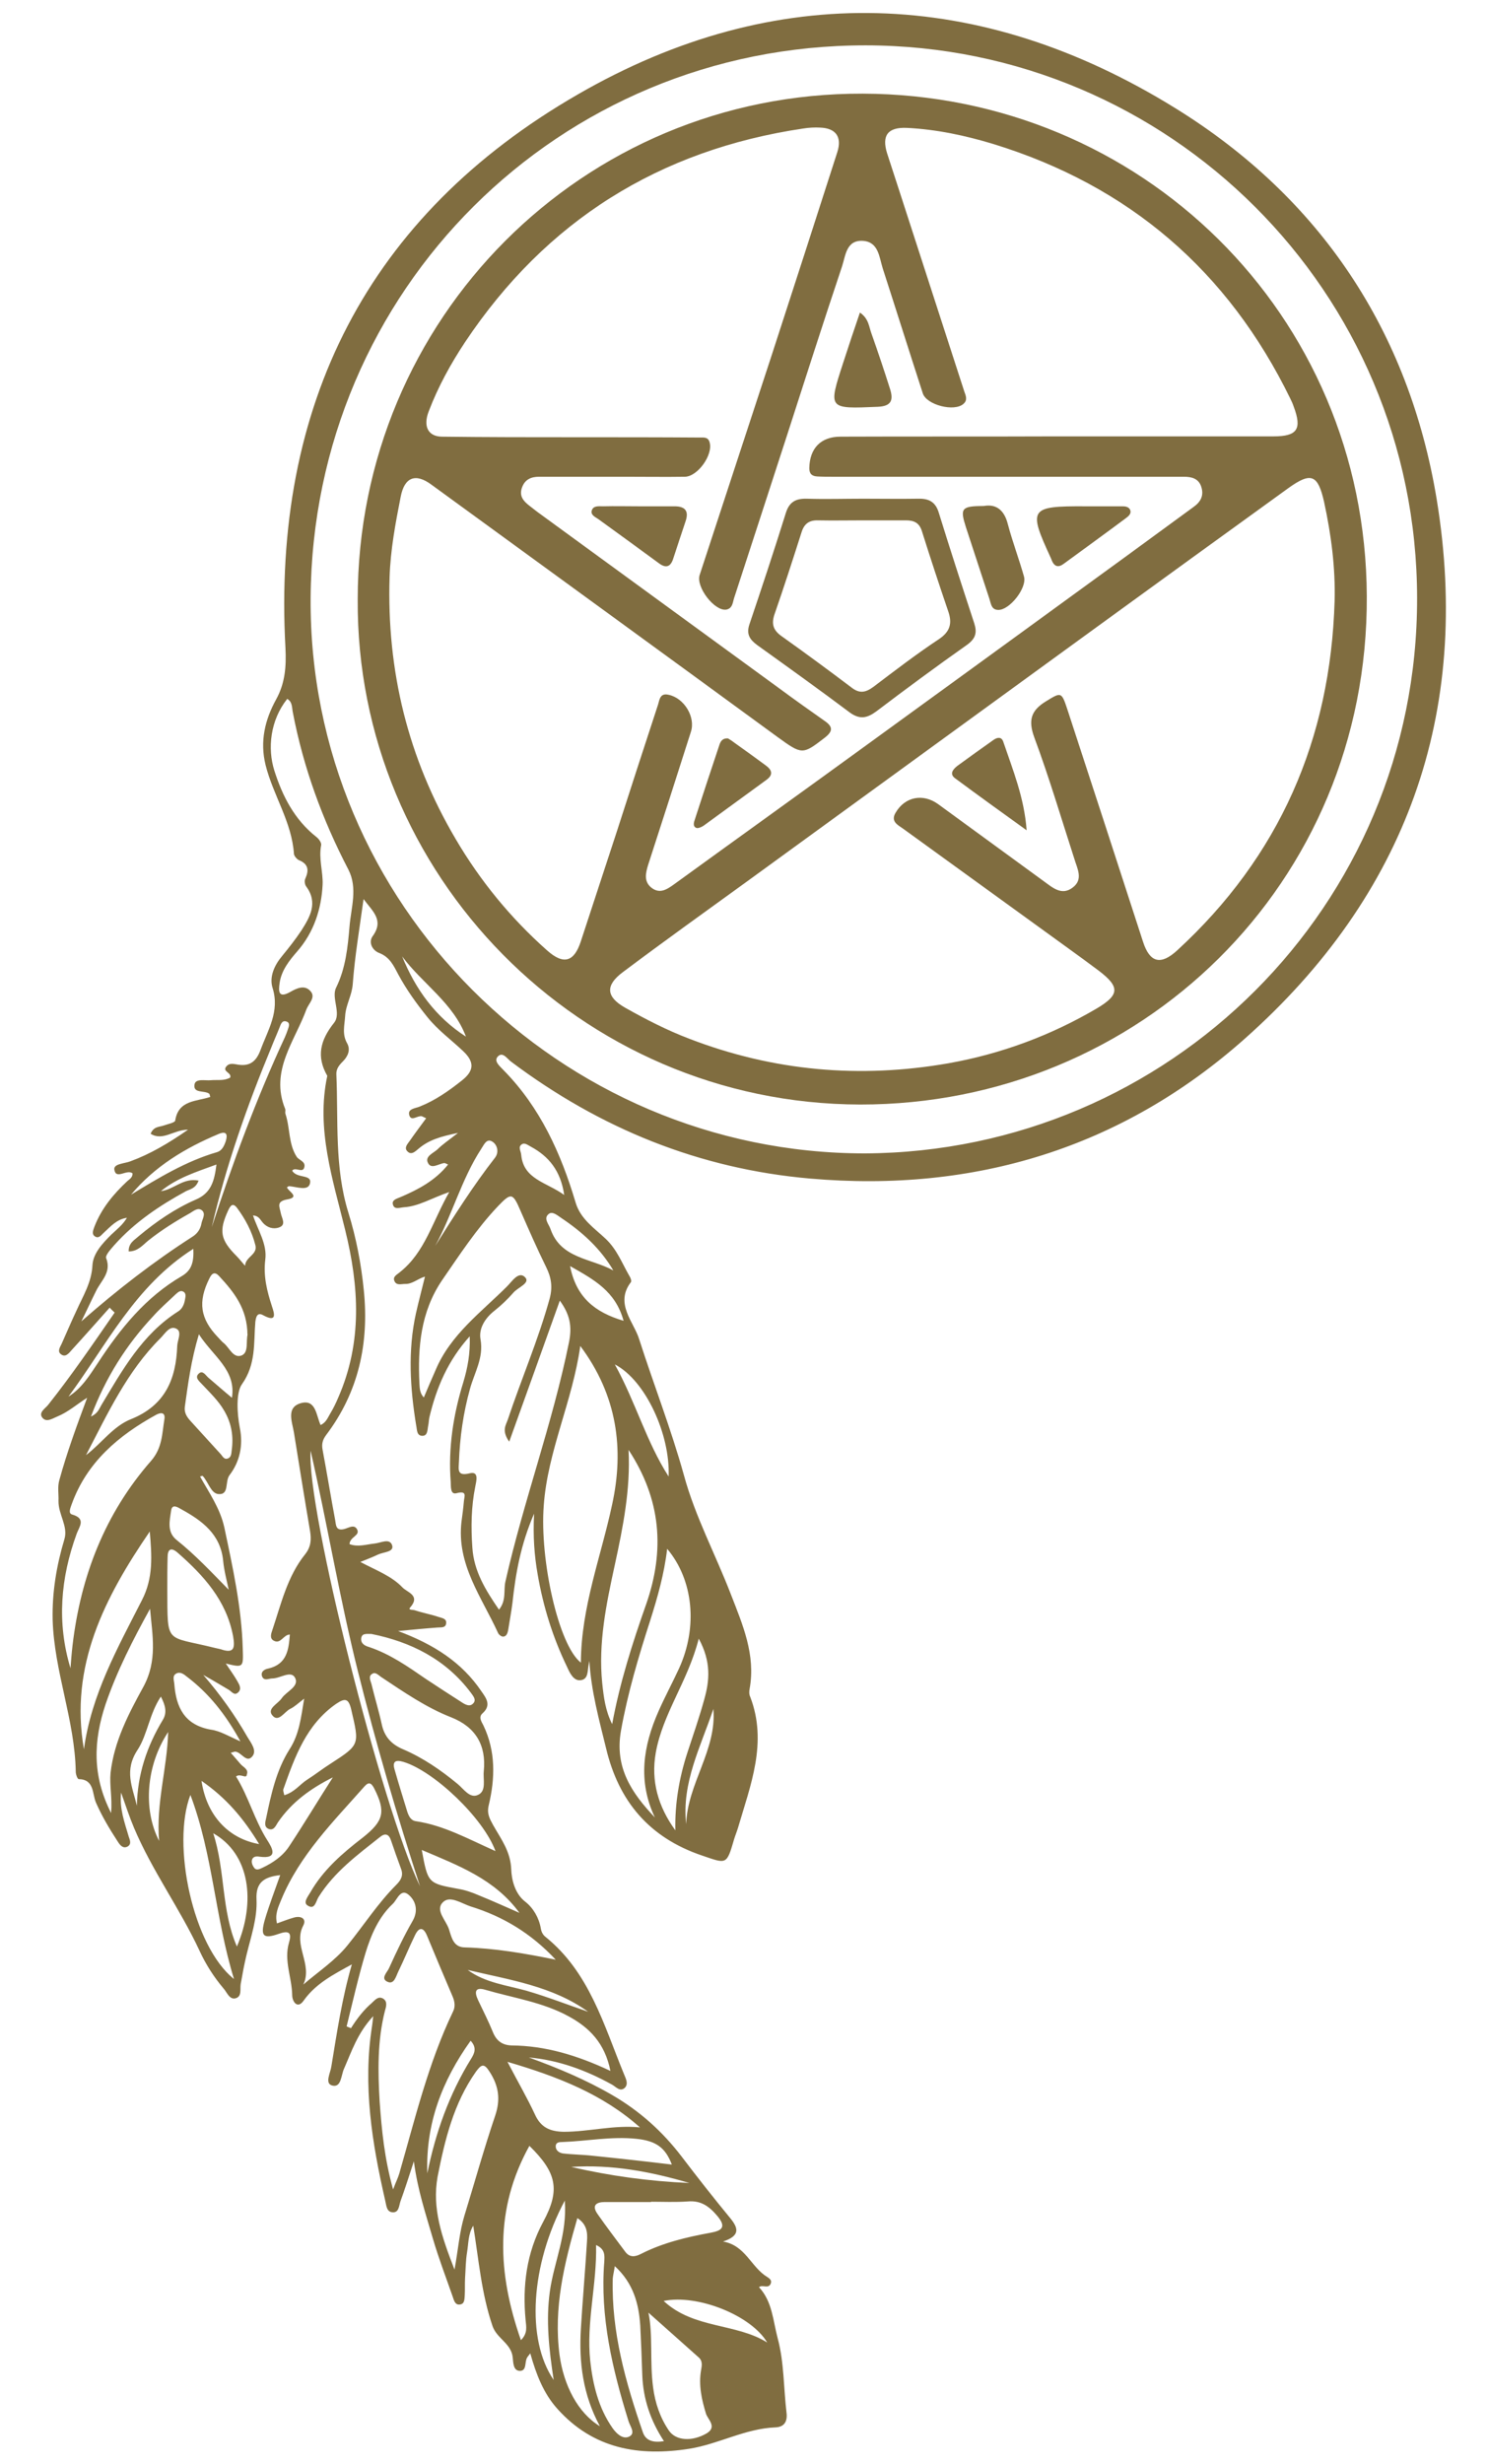 <?xml version="1.0" encoding="utf-8"?>
<!-- Generator: Adobe Illustrator 24.0.2, SVG Export Plug-In . SVG Version: 6.00 Build 0)  -->
<svg version="1.1" id="Layer_1" xmlns="http://www.w3.org/2000/svg" xmlns:xlink="http://www.w3.org/1999/xlink" x="0px" y="0px"
	 viewBox="0 0 508.4 841.9" style="enable-background:new 0 0 508.4 841.9;" xml:space="preserve">
<style type="text/css">
	.st0{fill:#806D40;}
</style>
<g id="Camada_1">
	<g>
		<path class="st0" d="M201.5,567.5c-0.1,0.4-0.1,0.7-0.2,1.1c-0.5,2.1,0,5.2-2.8,5.5c-2.4,0.3-3.7-2.5-4.6-4.5
			c-4.9-10.1-8.2-20.7-10.1-31.8c-1.1-6.3-1.6-12.8-1.2-20.6c-4.6,10.6-6.3,20.4-7.4,30.5c-0.4,3.2-1,6.3-1.5,9.5
			c-0.2,0.9-0.6,2-1.7,2c-0.6,0-1.4-0.6-1.7-1.2c-5.6-12.3-14.3-23.5-12.5-38.2c0.3-2.2,0.6-4.5,0.8-6.8c0.1-1.6,1.3-3.8-2.5-2.8
			c-2.2,0.6-1.9-2.3-2-3.8c-0.9-11.7,0.9-23.1,4.3-34.1c1.5-5,2.4-9.8,2.2-15.7c-7.5,8.3-11.4,17.6-13.8,27.7
			c-0.2,0.9-0.2,1.9-0.4,2.8c-0.3,1.4-0.1,3.5-2,3.5c-2,0-1.8-2.2-2.1-3.5c-2.1-12.8-2.9-25.6-0.1-38.3c0.9-4,2-8.1,3.1-12.6
			c-2.5,0.7-4.3,2.6-6.8,2.5c-1.3,0-2.9,0.6-3.6-0.9c-0.8-1.6,0.9-2.3,1.8-3.1c8.6-6.8,11.1-17.2,16.9-27.4
			c-6.1,2.1-10.5,4.9-15.5,5.2c-1.4,0.1-3.4,1-3.8-1.1c-0.3-1.5,1.6-1.9,2.7-2.4c6.1-2.6,11.9-5.7,16.2-11.1c-0.7-0.3-1-0.5-1.3-0.5
			c-1.9,0.2-4.5,2.3-5.6-0.1c-1.1-2.2,1.9-3.3,3.3-4.6c1.7-1.7,3.8-3.1,7-5.6c-5.9,1.2-10,2.4-13.5,5.4c-1.1,0.9-2.5,2.4-3.9,0.8
			c-1.1-1.2,0.2-2.5,0.9-3.5c1.8-2.6,3.7-5.1,5.6-7.7c-0.9-0.4-1.2-0.6-1.5-0.7c-1.5-0.3-3.7,2-4.3-0.5c-0.5-2.1,2.2-2.2,3.6-2.8
			c5.3-2.1,10-5.4,14.4-8.9c4.2-3.3,4.4-6.3,0.5-10c-4.1-3.9-8.7-7.2-12.3-11.7c-3.7-4.6-7.1-9.3-9.9-14.5c-1.6-3-2.9-6-6.6-7.4
			c-2.3-0.9-3.7-3.6-2.2-5.7c4-5.5,0-8.5-3.1-12.7c-1.4,10.2-3,19.6-3.7,29.1c-0.3,3.9-2.4,7.1-2.6,10.9c-0.2,3.2-1.1,6.2,0.7,9.3
			c1.2,2.2,0.3,4.4-1.5,6.2c-1.2,1.2-2.3,2.5-2.2,4.4c0.7,15.8-0.7,31.7,4.1,47.2c2.7,8.7,4.4,17.6,5.3,26.7
			c1.8,18-1.8,34.6-12.8,49.2c-1.3,1.7-1.7,3.2-1.3,5.2c1.5,8,2.8,16,4.3,24c0.3,1.5,0.1,3.7,2.9,3.1c1.5-0.3,3.6-1.9,4.6,0.1
			c1.1,2.1-2.5,2.5-2.6,5c2.9,1.1,5.7,0.1,8.6-0.2c2.1-0.2,5.2-2,6,0.7c0.6,2.2-2.9,2.2-4.7,3c-1.7,0.8-3.4,1.5-6.2,2.6
			c5.5,2.9,10.7,4.8,14.4,8.7c1.6,1.7,6.3,2.7,2.6,6.9c-0.8,0.9,1.1,0.7,1.6,0.9c2.7,0.9,5.5,1.4,8.2,2.3c1.1,0.4,2.9,0.5,2.5,2.4
			c-0.3,1.4-1.8,1.1-2.9,1.2c-4.1,0.3-8.1,0.7-13.5,1.2c12.3,4.6,21.8,10.7,28.5,20.6c1.6,2.3,3.5,4.7,0.4,7.5
			c-1.5,1.3-0.4,2.8,0.3,4.2c4.2,8.8,4,18,1.8,27.2c-0.7,2.9,0.3,4.6,1.5,6.8c2.7,4.8,6,9,6.2,15.3c0.1,2.8,1,8,4.8,10.9
			c2.7,2.1,4.7,5.5,5.3,9.1c0.2,1.2,0.7,2.2,1.6,2.9c15,12.1,19.9,30,26.8,46.8c0.6,1.5,1.7,3.4,0.3,4.8c-1.7,1.5-3.1-0.5-4.5-1.2
			c-8.9-4.9-18.2-8.3-28.3-9.2c9.9,3.6,19.5,7.6,28.6,12.9c9.3,5.4,17.1,12.4,23.6,20.9c5.4,7.1,10.9,14.1,16.5,20.9
			c3,3.6,3.7,6.2-2.3,8.2c7.7,1.3,9.6,8.8,15.1,12.1c0.8,0.5,1.7,1.2,1.2,2.3c-0.8,1.9-2.8,0.2-4,1.2c4.6,4.9,4.8,11.6,6.4,17.5
			c2.2,8.2,2,16.9,3,25.3c0.4,3-0.7,5-3.8,5.1c-10.3,0.4-19.4,5.7-29.4,7.3c-17.2,2.7-32.8,0.1-45.1-13.6c-4.8-5.3-7.3-11.9-9.3-19
			c-0.5,0.7-0.9,1.1-1.1,1.5c-0.9,1.5,0,4.5-2.5,4.5c-2.3-0.1-2.2-2.9-2.4-4.6c-0.5-4.8-5.4-6.4-6.9-10.7
			c-3.8-11.1-4.7-22.5-6.6-34.3c-1.8,2.9-1.6,6.1-2.1,9c-0.5,3-0.5,6-0.7,9c-0.1,1.9,0,3.8-0.1,5.7c-0.1,1.3,0,3-1.6,3.2
			c-1.7,0.3-2.1-1.4-2.5-2.6c-2.3-6.6-4.8-13.1-6.8-19.9c-2.4-8.3-5.2-16.5-6.5-26.4c-1.8,5.5-3.1,9.6-4.6,13.7
			c-0.5,1.5-0.5,3.9-2.7,3.7c-2.1-0.1-2.1-2.5-2.5-4c-4.5-19.6-7.7-39.3-4.5-59.6c0.1-0.7,0.2-1.4,0.4-3.4c-5.4,5.8-7.4,12.1-10,18
			c-1,2.2-0.9,6.5-4,5.7c-2.7-0.7-0.6-4.3-0.3-6.6c1.9-11.5,3.6-23.1,7-34.8c-6.4,3.5-12.4,6.6-16.5,12.4c-2.1,3-3.9,0.3-3.9-1.9
			c-0.1-6-2.9-11.8-1.1-17.9c1.1-3.7-0.2-4.2-3.6-3c-5.2,1.8-6.2,0.7-4.7-4.7c1.5-5.1,3.4-10,5.3-15.4c-5.3,0.6-8.4,2.3-8.1,8.3
			c0.3,6.5-1.9,12.7-3.4,18.9c-0.8,3.3-1.4,6.6-2,10c-0.3,1.8,0.5,4.3-1.8,4.9c-2.1,0.5-2.9-2.1-4.1-3.4c-3.3-3.9-6.1-8.3-8.2-12.9
			c-6.7-14.4-16.2-27.3-22.4-42c-1.6-3.8-2.9-7.8-4.4-12c-0.6,5.5,1.2,10.2,2.6,15c0.4,1.2,1.1,2.7-0.5,3.5
			c-1.5,0.7-2.5-0.6-3.2-1.7c-2.8-4.3-5.4-8.6-7.5-13.4c-1.3-3-0.5-7.9-5.9-8c-0.4,0-1-1.6-1-2.5c-0.3-17.7-7.4-34.3-7.9-52
			c-0.2-9.3,1.3-18.4,4-27.4c1.4-4.5-2.1-8.5-2-13.2c0.1-2.3-0.4-4.7,0.3-7.1c2.6-9.5,6-18.7,9.5-28.1c-3.5,2.2-6.5,4.9-10.2,6.4
			c-1.7,0.7-3.8,2.2-5.2,0.3c-1.2-1.7,1-3,2-4.2c8.1-10.2,15.4-20.9,22.8-31.6c-0.6-0.6-1.2-1.1-1.7-1.7c-4.3,4.8-8.6,9.7-13,14.5
			c-0.9,1-2.1,2.7-3.7,1.4c-1.3-1-0.2-2.5,0.3-3.6c1.7-3.8,3.3-7.6,5.1-11.4c2.2-4.9,5.1-9.5,5.4-15.3c0.2-4.1,3.4-7.5,6.4-10.5
			c1.9-1.8,4-3.4,5.4-5.8c-3.5,0.5-5.6,3-7.9,5.1c-0.8,0.7-1.6,2-2.8,1.4c-1.6-0.8-0.8-2.3-0.4-3.5c2.4-6.2,6.5-11.1,11.2-15.5
			c0.8-0.7,1.9-1.3,1.8-2.7c-2-1.5-5.6,2.3-6.2-1.2c-0.4-2.1,3.5-2.1,5.5-2.9c6.8-2.5,12.9-6.1,19.7-10.8c-4.9,0-8.6,4-12.8,1.4
			c1-2.5,2.9-2.3,4.4-2.8c1.4-0.5,3.9-1,4-1.7c1.1-7.1,7.3-6.5,12-8.1c-0.2-0.5-0.2-1-0.4-1.1c-1.6-1.2-5.5,0-5-3.1
			c0.3-2.2,3.6-1.3,5.6-1.5c2.2-0.2,4.5,0.3,6.6-0.9c0.6-1.7-2.7-2-1.4-3.7c1.1-1.5,2.8-0.9,4.2-0.7c4.1,0.6,6.2-1.3,7.6-5.1
			c2.5-6.8,6.6-13.1,4.1-21.1c-1.2-3.8,0.6-7.8,3.3-11c2.3-2.8,4.5-5.6,6.5-8.6c3-4.7,5.8-9.5,1.7-15.1c-0.5-0.6-0.7-2-0.3-2.7
			c1.3-2.9,1-5-2.2-6.3c-0.7-0.3-1.6-1.4-1.7-2.1c-0.7-10.9-7.1-20-9.7-30.4c-2-8.1-0.2-15.5,3.6-22.4c3.1-5.6,3.5-11.3,3.2-17.5
			c-4.6-83.1,28.1-147.8,99.9-189.2C265.2-6.8,335.2-4.3,401.9,37c49.5,30.6,79.8,76.1,89.3,133.6c12,73.1-10.4,135.3-65.6,184.3
			c-42,37.3-92.4,52.7-148.6,47.8c-37.9-3.3-71.8-17.1-102.2-39.9c-1.4-1-2.9-3.6-4.6-1.8c-1.5,1.6,0.7,3.3,2,4.7
			c12.5,12.7,19.6,28.4,24.6,45.2c1.7,5.7,6.5,8.8,10.3,12.4c3.9,3.7,5.6,8.4,8.1,12.7c0.4,0.6,0.8,1.7,0.5,2.1
			c-5.6,7.3,1,13.6,2.8,19.4c5,15.6,11,30.9,15.4,46.8c3.8,13.9,10.8,27,16,40.5c4,10.3,8.5,20.6,6.4,32.2c-0.2,0.9-0.2,2,0.2,2.8
			c6,15.6,0.1,30.1-4.2,44.8c-0.4,1.3-0.9,2.5-1.3,3.8c-2.6,8.9-2.5,8.5-11,5.6c-18-6.1-28.5-18.5-32.8-36.7
			C204.8,587.5,202.1,577.7,201.5,567.5z M295.7,394.1c103.9-0.5,189-84.5,188.8-189.8C484.4,99.6,399.7,15.6,296,15.5
			c-104.9-0.1-189.1,83.6-189.8,188.8C105.5,308.6,191.4,394.1,295.7,394.1z M80.7,607c4.3,6.9,6.3,14.9,10.7,21.8
			c1.6,2.5,4,6.5-2.7,5.6c-1.1-0.2-2.4-0.1-2.6,1.4c-0.1,0.7,0.2,1.5,0.6,2.1c0.8,1.4,1.9,0.8,3,0.3c3.6-1.7,7-4,9.2-7.4
			c5.1-7.7,9.9-15.7,14.9-23.5c-7.6,3.8-14.1,8.5-18.8,15.4c-0.7,1.1-1.3,2.7-2.9,2.3c-2-0.6-1.4-2.5-1.1-3.8
			c1.7-8.2,3.5-16.4,8-23.5c3.3-5.1,3.9-10.7,5-17.3c-2.1,1.6-3.3,2.8-4.8,3.5c-2,1-4,4.8-6.1,2.2c-1.9-2.3,1.9-3.9,3.2-5.8
			c1.6-2.4,6.1-4,4.6-7c-1.4-2.7-5.1,0.2-7.8,0.2c-1.2,0-2.8,1-3.5-0.7c-0.6-1.7,1-2.5,2.2-2.7c6.3-1.5,6.9-6.4,7.3-11.6
			c-2.2,0-3.1,3.4-5.5,2.1c-1.5-0.8-0.9-2.4-0.5-3.6c3-8.9,5.1-18.3,11.2-25.9c2-2.5,2.2-5,1.7-8c-1.9-11.2-3.7-22.4-5.5-33.6
			c-0.6-3.7-2.8-8.7,2.5-10.1c5-1.3,5.1,4.2,6.6,7.5c1.9-0.8,2.5-2.6,3.3-3.9c1.1-1.8,2-3.7,2.8-5.6c8.2-18.8,7.1-37.8,2.3-57.2
			c-4.2-17.2-10-34.4-6.1-52.6c-3.8-6.6-2.4-12.2,2.3-18.1c2.6-3.2-1-8.5,0.7-12c3.3-6.7,4-13.9,4.6-20.9c0.5-6.4,2.9-13.1-0.4-19.5
			c-8.9-17.1-15.4-34.9-19-53.8c-0.3-1.5-0.1-3.5-1.9-4.5c-5.8,7.3-6.8,16.9-4.4,24.5c2.8,8.8,6.9,16.8,14.4,22.7
			c0.8,0.6,1.8,2,1.6,2.8c-0.9,4.6,0.7,9.2,0.5,13.5c-0.4,8.1-2.9,16.2-8.7,22.8c-2.7,3.1-5.4,6.5-6,10.8c-0.4,2.7-0.5,5.4,3.7,3
			c2.1-1.2,4.8-2.5,6.8-0.3c2,2.1-0.5,4.2-1.3,6.2c-4,11-12.6,21.1-7.3,34.1c0.2,0.5-0.1,1.2,0.1,1.7c1.6,4.8,1,10.2,3.8,14.6
			c0.8,1.3,3.3,1.6,2.6,3.8c-0.6,1.9-3.1-0.4-4.1,1c1.6,2.8,6.8,1.1,6.1,4.3c-0.6,2.8-4.5,1.2-7.1,1c-0.3,0-0.5,0.2-0.8,0.4
			c0.5,1.4,4.6,3.3,0.2,4.1c-4,0.7-2.7,2.5-2.3,4.7c0.3,1.7,2,4-0.6,4.9c-1.9,0.7-4.1,0.1-5.6-1.7c-0.8-0.9-1.3-2.3-3.3-2.4
			c1.7,5.1,4.9,9.8,4.2,15.1c-0.7,5.7,0.6,10.8,2.3,16c0.8,2.4,1.8,5.6-3,3c-2.1-1.2-2.5,0.7-2.7,2.3c-0.6,7.2,0.3,14.4-4.6,21.3
			c-2,2.8-1.7,9.8-0.7,14.9c1.2,5.9,0,11.5-3.5,16.1c-1.7,2.2,0,6.8-3.8,6.5c-2.6-0.2-3.5-4.2-5.4-6.2c-0.1-0.1-0.5,0.1-0.9,0.2
			c3.2,5.7,6.9,11,8.3,17.4c2.9,13.7,5.9,27.3,6.3,41.4c0.2,6.4,0.3,6.6-5.8,5.1c1.4,2.1,2.8,4,4,6.1c0.6,1.1,1.5,2.5,0.3,3.7
			c-1.4,1.4-2.3-0.3-3.4-0.9c-2.9-1.7-5.7-3.4-8.6-5c5.8,6.7,10.8,13.7,15.1,21.2c1.2,2,3.4,4.7,1.6,6.7c-2,2.3-3.7-1.6-5.8-1.7
			c-0.3,0-0.7,0.2-1.5,0.4c1.2,1.4,2.3,2.6,3.3,3.8c0.9,1.1,2.9,1.8,2.2,3.6C84.3,608,82.2,605.8,80.7,607z M174.1,492.6
			c-2.7-3.8-1.1-5.7-0.5-7.5c4.6-13.8,10.4-27.2,14.3-41.3c1.1-4,0.6-7.3-1.2-10.9c-3.1-6.3-5.9-12.7-8.7-19.1
			c-2.7-6.3-3.2-6.4-7.8-1.6c-7.3,7.7-13.1,16.6-19.1,25.3c-7.3,10.8-8.3,22.9-7.7,35.3c0.1,1.5,0.1,3.2,1.5,4.7
			c1.4-3.4,2.7-6.3,4-9.3c5.1-12.2,15.6-19.8,24.5-28.7c1.7-1.7,4-5.4,6.2-3c1.7,1.9-2.5,3.4-4,5.1c-2,2.3-4.2,4.4-6.6,6.3
			c-3.3,2.6-5.4,6.2-4.7,9.8c1.1,6.3-2.1,11.3-3.6,16.8c-2.3,8.2-3.5,16.7-3.8,25.2c-0.1,2.4-0.7,4.8,3.7,3.7
			c3.3-0.8,2.2,2.8,1.9,4.5c-1.4,6.9-1.5,13.9-1,20.9c0.5,8,4.5,14.5,9.1,21.2c2.6-3.2,1.5-6.6,2.2-9.6c6.2-27.5,16.1-54,21.7-81.6
			c1.2-5.7,0.3-9.7-3.1-14.4C185.7,460.4,180.1,475.9,174.1,492.6z M198.4,459.9c-2.7,19.1-11.2,36-12.5,54.6
			c-1.4,18.3,5,47.6,12.7,53.6c0.1-19.1,6.9-36.2,10.7-54.1C213.4,495.2,211.1,476.9,198.4,459.9z M134.4,748.1c1-2.7,1.7-4,2.1-5.4
			c5.4-18.7,9.9-37.7,18.4-55.4c0.8-1.6,0.6-3.3-0.1-5c-3-7-5.9-13.9-8.8-20.9c-1.2-2.9-2.7-3.1-4.1-0.2c-2,4.1-3.7,8.3-5.7,12.4
			c-0.8,1.6-1.4,4.5-3.6,3.6c-2.7-1.1-0.2-3.3,0.4-4.7c2.5-5.5,5.1-11,8.1-16.2c2-3.5,1-6.8-1.3-8.8c-2.8-2.5-4,1.6-5.5,3
			c-4.8,4.5-7.4,10.5-9.3,16.7c-2.5,8.3-4.4,16.8-6.5,25.2c0.5,0.2,1,0.4,1.5,0.6c2-3.2,4.3-6.2,7.1-8.6c1.1-1,2.2-2.5,3.9-1.5
			c1.6,1,1,2.8,0.6,4.2c-2.6,10.2-2.4,20.7-1.8,31C130.5,727.7,131.4,737.4,134.4,748.1z M103.7,678.1c5.1-4.4,10.9-8.2,15.1-13.4
			c5.6-6.9,10.4-14.4,16.7-20.7c1.6-1.6,2.5-3.2,1.6-5.5c-1.2-3.2-2.3-6.4-3.4-9.6c-0.7-2.2-2-2.7-3.8-1.2
			c-7.7,6.1-15.6,11.9-21,20.5c-0.9,1.4-1.2,4.5-3.7,2.9c-1.7-1,0.1-3.1,0.9-4.5c4.4-7.7,11-13.4,17.9-18.7c7.2-5.7,8-8.8,3.9-16.9
			c-1-1.9-1.9-2.2-3.3-0.6c-10.6,12-22.1,23.4-28.4,38.6c-1,2.5-2.3,5-1.5,8.2c2.2-0.8,4-1.5,5.8-2c2.4-0.7,4.4,0.4,3.2,2.7
			C100.1,664.6,107,671.2,103.7,678.1z M223.9,621c-5.9-12.4-4-24.4,1.2-36.2c2.2-5,4.8-9.8,7.1-14.8c6.4-14.1,4.9-30.1-4.1-40.8
			c-1,8.6-3.3,16.6-5.8,24.5c-4,12.4-7.7,24.8-10,37.7C210.1,603.9,215.9,612.6,223.9,621z M214.9,495.4c0.7,13.5-1.9,26.4-4.7,39.3
			c-2.9,13.3-5.7,26.7-4.3,40.4c0.5,4.8,1.1,9.5,3.4,14c2.6-14.1,6.9-27.6,11.6-40.9C227.4,529.6,226,512.3,214.9,495.4z M24.1,570
			c0.2-2.6,0.4-5.2,0.7-7.8c2.8-23.7,11.1-45.1,26.9-63.1c3.8-4.4,3.7-9.2,4.5-14.1c0.4-2.4-1.1-2.5-2.8-1.6
			c-12.9,7.1-23.7,16.2-28.9,30.6c-0.4,1.2-1.3,3.1,0.2,3.5c4.9,1.4,2.3,4.3,1.5,6.6C20.7,539.2,19.4,554.5,24.1,570z M165.4,605.2
			c0.9-8.9-2.8-15.1-11.1-18.4c-8.7-3.4-16.3-8.7-24-13.8c-0.9-0.6-1.9-1.8-3-1.1c-1.5,0.8-0.6,2.4-0.3,3.5
			c1.1,4.6,2.5,9.1,3.5,13.7c0.9,4.3,3.3,6.9,7.3,8.6c6.8,2.9,12.9,7.1,18.6,11.8c2.1,1.7,4.2,5.1,7,3.8
			C166.4,612,165.1,608,165.4,605.2z M155.4,775.5c1.3-7.2,1.7-13,3.4-18.5c3.5-11.4,6.7-22.9,10.5-34.1c1.9-5.6,1.2-10.2-1.9-15
			c-1.9-3-2.8-2.6-4.7,0c-7.6,10.8-10.6,23.2-13.1,35.9C147.7,754.6,151,764.2,155.4,775.5z M67.9,403.4c-1,2.7-2.9,2.9-4.3,3.6
			c-9,4.9-17.5,10.6-24.4,18.3c-1.2,1.4-3.3,3.6-2.9,4.6c1.9,4.9-1.8,7.7-3.5,11.3c-1.7,3.4-3.3,6.9-5,10.3
			c12.2-10.7,24.7-20.4,38.1-29c1.7-1.1,2.7-2.7,3-4.6c0.3-1.4,1.5-3.1,0.2-4.3c-1.4-1.2-2.9,0.2-4.1,0.9c-5,2.8-9.8,5.8-14.2,9.3
			c-1.9,1.5-3.6,3.8-6.8,3.8c-0.1-2.9,2-3.9,3.4-5.2c6-5,12.4-9.4,19.5-12.5c5.2-2.2,6.4-6.2,7.1-12c-7.1,2.6-13.5,4.6-19,9.1
			C59.4,406.5,62.7,402.3,67.9,403.4z M178.1,799.6c2.4-2.4,1.8-4.6,1.6-6.9c-1.1-11.7,0.3-22.9,6-33.5c5.9-10.9,4.7-16.8-4.7-26
			C169,754.8,170.1,776.8,178.1,799.6z M221.7,790.2c1.6,7.7,0.4,16.7,1.6,25.6c0.7,5.3,2.4,10.3,5.4,14.7c2.4,3.5,7.9,3.8,12.8,1
			c3.8-2.2,0.6-4.7-0.1-6.7c-1.5-4.9-2.6-9.8-1.7-15c0.3-1.5,0.5-3.1-0.7-4.2C233.2,800.4,227.3,795.2,221.7,790.2z M51.2,523.3
			c-15.4,22.5-27.5,45.9-22.5,74.4c2.5-18.6,11.5-34.6,19.8-50.9C52.5,539.1,51.9,531.4,51.2,523.3z M208.7,707.6
			c-1.9-9.5-7.2-14.8-14.2-18.6c-8.9-4.9-18.9-6.3-28.5-9.1c-3.6-1.1-3.9,0.7-2.5,3.6c1.7,3.6,3.5,7.1,5,10.8c1.2,3,3.2,4.5,6.4,4.6
			C186.4,699,197.2,702.2,208.7,707.6z M222.6,752.3c0,0,0,0.1,0,0.1c-5.3,0-10.6,0-15.8,0c-2.9,0-4.6,1.1-2.5,4.1
			c3,4.3,6.2,8.5,9.4,12.8c1.5,2.1,3.4,1.9,5.5,0.8c7.5-3.8,15.5-5.7,23.7-7.2c3.9-0.7,5.6-1.9,2.3-5.8c-2.8-3.3-5.6-5.3-10.1-4.9
			C230.9,752.5,226.7,752.3,222.6,752.3z M230.9,625.4c-0.2-9.1,1.3-17.9,4.1-26.5c2-6.1,4.1-12.1,5.8-18.3
			c1.8-6.4,2.4-12.8-1.9-20.7c-3.7,14.6-12.3,25.5-14.7,39C222.5,608.5,225,617.3,230.9,625.4z M57.2,542.9
			c0.1,19.3-0.8,15.9,16,20.1c0.7,0.2,1.5,0.3,2.2,0.5c4.6,1.6,5-0.3,4.3-4.4c-2.3-12.3-10.1-20.8-19-28.6c-2.2-1.9-3.4-1.2-3.4,1.6
			C57.2,535.7,57.2,539.3,57.2,542.9z M218.8,726.9c-12.7-11.3-27.9-17.3-45.3-22.4c3.7,7.1,6.8,12.4,9.4,18c2,4.4,5.1,5.8,9.8,5.9
			C201.4,728.4,209.9,726,218.8,726.9z M38,619.5c0.4-5.5-0.6-9.5-0.2-13.7C39,595,44,585.5,49,576.4c4.9-9,3.1-17.6,2.3-26.7
			c-5.8,10.5-11.3,21.2-15.2,32.6C32,594.6,31.4,606.6,38,619.5z M197.4,757.9c-4.5,15.5-8.2,30.7-6.1,46.7
			c1.4,10.4,6.3,19.9,13.8,24.4c-5.8-10.7-7.2-21.8-6.5-33.3c0.6-10,1.5-20,2.1-30C200.9,762.9,200.7,760,197.4,757.9z M29.4,497.2
			c5.3-4,9.3-9.9,15.4-12.3c11.7-4.7,15.4-13.7,15.8-25.1c0.1-2,1.7-4.8-0.3-5.8c-2.3-1.2-3.9,1.7-5.4,3.2
			C43.5,468.5,36.8,483,29.4,497.2z M169.4,632.5c-4.1-11.3-21.1-27.4-31.5-30.5c-2.7-0.8-3.8-0.1-3,2.6c1.4,4.9,2.9,9.7,4.4,14.6
			c0.5,1.4,1.2,2.9,3,3.1C151.7,623.7,160,628.3,169.4,632.5z M65.1,613.3c-6.5,16.8,0.8,51.7,14.9,62.9
			C73.5,655,72.8,633.7,65.1,613.3z M68,455.9c-2.7,9-3.7,16.9-4.8,24.7c-0.3,2.1,0.7,3.6,2,5c3.4,3.7,6.8,7.5,10.3,11.3
			c0.6,0.7,1.1,1.8,2.2,1.5c1.3-0.3,1.4-1.6,1.5-2.7c0.7-4.8,0-9.3-2.5-13.6c-2-3.5-4.9-6.2-7.6-9.1c-0.9-1-2.7-2.3-1.1-3.7
			c1.3-1.2,2.3,0.6,3.2,1.4c2.7,2.3,5.3,4.6,8.1,6.9C80.8,468.1,72.9,463.5,68,455.9z M97.2,613.4c3.6-1.1,5.3-3.7,7.8-5.3
			c2.7-1.7,5.2-3.7,7.9-5.4c10.2-6.6,10-6.5,7.2-18.5c-0.9-3.9-2.1-4.1-5.2-2c-10.2,7.1-14.1,18.1-18,29.1
			C96.7,611.8,97,612.4,97.2,613.4z M203.8,767.1c0.3,13.5-3.4,26.4-2,39.6c0.9,8.1,2.8,16,7.6,22.9c1.4,2,3.5,3.9,5.6,3
			c2.5-1.1,0.4-3.6-0.1-5.3c-5.5-17.7-9.8-35.7-8.3-54.5C206.7,770.8,207,768.5,203.8,767.1z M190,669.6
			c-8.5-9.1-18.1-14.8-29.1-18.2c-3.1-1-7.1-3.9-9.5-1.4c-2.7,2.7,1.1,6.1,2.1,9.2c0.9,2.8,1.5,6.2,5.5,6.2
			C169.2,665.7,179.2,667.4,190,669.6z M210.2,774.3c-0.3,2-0.6,3.1-0.7,4.2c-0.5,18.3,4.4,35.5,10.3,52.6c1,2.9,3.6,3.6,7.2,3
			c-4.6-7-7.1-14.4-7.4-22.5c-0.2-5.7-0.4-11.3-0.7-17C218.4,787.2,216.6,780.2,210.2,774.3z M143.6,644.5
			c-7.9-24.3-15.1-48.9-21.3-73.7c-6.2-24.8-10.4-50.1-16.1-75.1C104.7,515.2,130.5,617.5,143.6,644.5z M84.6,456.2
			c0-9-4.6-14.7-9.7-20.2c-1.4-1.5-2.4-1.1-3.3,0.8c-4,8-3.2,13.8,3,20.2c0.7,0.7,1.2,1.4,2,2c1.9,1.6,3.2,5.3,6.1,4.1
			c2.4-1.1,1.3-4.8,2-7.3C84.7,455.7,84.7,455.5,84.6,456.2z M127,558.3c-1.7,0-3.3-0.3-3.5,1.5c-0.2,1.9,1.4,2.6,2.8,3
			c7.1,2.4,13.1,6.6,19.2,10.8c4.1,2.7,8.2,5.4,12.3,8c1.2,0.8,2.9,1.8,4.1,0.3c1-1.2-0.2-2.5-0.9-3.5
			C152.4,566.9,140.4,561,127,558.3z M193.1,751.9c-11.7,22-13.3,47.4-3.8,61.3c-1.6-10.5-2.7-20.3-1.3-30.3
			C189.4,772.9,194,763.4,193.1,751.9z M78.2,543.2c-0.7-3.3-1.6-6.6-1.9-9.9c-0.9-9.1-7.2-13.7-14.3-17.6c-1.2-0.7-3.2-2-3.5,0.5
			c-0.5,3.4-1.5,7.3,1.9,10C66.8,531.3,72.3,537.2,78.2,543.2z M229.7,739.6c-2.2-5.8-5.4-8.1-12.1-8.8c-8.5-0.9-17,0.8-25.4,1.1
			c-1,0-2.1,0.1-2.2,1.3c-0.1,1.5,1.1,2.4,2.5,2.6c3.4,0.4,6.8,0.4,10.2,0.8C211.6,737.5,220.6,738.5,229.7,739.6z M81,665.1
			c6.5-15.3,4.5-31.6-8.1-38.7C77.1,639.3,75.6,652.7,81,665.1z M177.6,653.6c-8.4-11.5-20.7-16.1-33.4-21.5
			c2.1,11.4,2.1,11.4,12.5,13.3c2.4,0.4,4.7,1.2,7,2.2C168.4,649.5,173,651.6,177.6,653.6z M82.2,595c-5.1-9.3-10.8-16.4-18.3-22.1
			c-1-0.8-2.2-1.8-3.6-1.1c-1.5,0.8-0.8,2.3-0.7,3.6c0.6,8,3.5,14,12.5,15.6C75.2,591.4,78.1,593.2,82.2,595z M23.4,477.2
			c4.5-2.8,7.2-7.2,10-11.4c7.7-11.8,16.4-22.6,28.8-29.8c3.4-2,4.1-4.9,3.9-9.3C46.1,439.4,36.4,459.7,23.4,477.2z M228.6,504.5
			c0.6-14.3-7.9-32.9-18.4-38.3C217.3,479,221,492.7,228.6,504.5z M262.3,800.4c-5.4-9.2-23.7-16.6-35.4-14.2
			C237.2,795.8,251.6,793.7,262.3,800.4z M31.1,484c2.3-1,2.8-2.6,3.5-3.8c7.2-12,14-24.3,26.3-32.1c1.3-0.8,2-2.2,2.3-3.8
			c0.2-1.1,0.6-2.4-0.6-3c-1-0.5-1.8,0.3-2.5,0.9c-2.6,2.5-5.3,4.8-7.7,7.5C43.2,459.5,36.1,470.7,31.1,484z M72.4,419.3
			c7.2-22.1,15.2-43.8,25-64.9c0.4-0.9,0.7-1.7,1-2.6c0.4-1.1,0.9-2.4-0.6-2.8c-1.4-0.4-1.8,1-2.2,2c-0.9,2.3-1.9,4.5-2.8,6.8
			C84.5,377.8,77.3,398.2,72.4,419.3z M209.7,434.1c-4.4-7.5-10.6-13.1-17.6-17.8c-1.4-0.9-3.2-2.6-4.5-1.5c-1.9,1.5,0,3.4,0.6,5.1
			C191.7,430.1,202.1,429.9,209.7,434.1z M44.8,408.2c9.4-5.7,18.7-11.4,29.3-14.5c1.8-0.5,2.5-2.1,3.1-3.8c0.7-2.3,0.2-3.5-2.3-2.5
			C63.4,392.2,52.9,398.5,44.8,408.2z M146.1,742.6c2.8-13.9,7.5-27.1,15-39.2c1-1.6,2.1-3.7-0.2-6.1
			C151.1,711,145.5,725.7,146.1,742.6z M83.8,432.5c0.1-3.1,4.4-3.8,3.5-7.1c-1.2-4.7-3.4-8.8-6.2-12.6c-1.5-2-2.3-0.9-3.1,0.8
			c-3.2,7-2.7,10,2.9,15.6C81.9,430.2,82.8,431.4,83.8,432.5z M148.8,425.7c6.5-10.3,13-20.6,20.5-30.2c1.4-1.9,0.7-4.5-1.1-5.5
			c-1.9-1.1-2.8,1.3-3.7,2.6C157.8,402.9,154.7,414.9,148.8,425.7z M88.6,630.1c-5.4-8.9-11.3-15.8-19.7-21.6
			C70.6,620.1,77.9,628.2,88.6,630.1z M46.8,617c0.2-10.7,3.4-20.3,8.9-29.4c1.5-2.5,0.8-5-0.7-7.9c-3.9,5.8-4.6,13-7.9,18.1
			C42.3,605,45.3,610.6,46.8,617z M213.2,451.3c-2.8-10.2-10.2-14.1-18.3-18.7C197,443.3,203.4,448.4,213.2,451.3z M137.5,326.8
			c4.6,11.3,11.4,20.7,21.8,27.4C155,342.7,144.4,336.1,137.5,326.8z M54.4,629c-1.1-12.8,2.7-24.4,3.1-37.2
			C50,603.1,48.8,618.2,54.4,629z M192.9,408.3c-1.2-8.3-5.3-13.2-11.4-16.5c-1-0.5-2.1-1.5-3.1-0.8c-1.4,0.9-0.3,2.3-0.2,3.6
			C179,403,186.8,403.9,192.9,408.3z M159.9,673.1c6,4.4,13.3,5.2,20.1,7.1c7.2,2.1,14.1,4.8,21.1,7.2
			C188.9,678.6,174.2,676.5,159.9,673.1z M195.3,740.4c13.3,3.1,26.7,4.9,40.4,5.5C222.5,742,209.1,739.5,195.3,740.4z M243.9,583.9
			c-4.3,12.9-10.9,25.2-9.3,39.4C235,609.5,245.1,598,243.9,583.9z"/>
		<path class="st0" d="M122.3,204.8c0-96,77-173.1,172.7-172.8c94.9,0.3,171.9,75.2,172.3,171.7c0.5,98.3-77.7,173.8-173.2,173.7
			C198,377.2,121.7,298.5,122.3,204.8z M360.5,149.1c25,0,50,0,74.9,0c8.2,0,9.8-2.5,6.9-10.2c-0.3-0.9-0.7-1.8-1.1-2.6
			c-21.3-43.7-55.1-72.8-101.6-87.1c-9.6-2.9-19.4-5-29.5-5.5c-6.6-0.3-8.7,2.6-6.8,8.7c1.4,4.3,2.8,8.6,4.2,12.9
			c7.4,22.8,14.8,45.7,22.2,68.5c0.5,1.4,1.2,2.9-0.3,4.2c-3.1,2.8-12.6,0.4-13.9-3.6c-4.6-14.2-9.1-28.5-13.7-42.7
			c-1.2-3.8-1.4-9-6.7-9.4c-5.8-0.4-6,5.1-7.2,8.7c-6.5,19.4-12.7,38.8-19,58.3c-6,18.4-11.9,36.7-17.9,55c-0.5,1.5-0.5,3.6-2.7,4
			c-4,0.6-10.4-7.7-9.1-11.8c8.1-24.8,16.3-49.6,24.4-74.4c7.6-23.4,15.2-46.8,22.7-70.2c1.6-5.1-0.5-8.1-5.9-8.3
			c-1.9-0.1-3.8,0-5.7,0.3c-49.3,7.3-88,31.5-115.7,73c-4.9,7.4-9.2,15.2-12.4,23.6c-2,5.1-0.3,8.6,4.4,8.7
			c15.3,0.2,30.6,0.2,45.9,0.2c14.2,0,28.3,0,42.5,0.1c1.3,0,2.7-0.2,3.2,1.6c1.3,4.2-4,11.7-8.4,11.8c-6.8,0.1-13.6,0-20.4,0
			c-9.8,0-19.7,0-29.5,0c-2.7,0-4.8,0.9-5.8,3.6c-1.1,2.9,0.4,4.7,2.5,6.3c0.9,0.7,1.8,1.4,2.7,2.1c27.7,20.2,55.3,40.3,83,60.5
			c5,3.7,10.1,7.3,15.2,10.9c3.1,2.1,2.8,3.7-0.1,5.9c-7.4,5.7-7.6,5.7-16-0.4c-39.4-28.8-78.9-57.5-118.3-86.2
			c-5.4-4-9.2-2.6-10.5,4.1c-1.8,9.1-3.5,18.2-3.8,27.5c-1,32,6.3,61.9,22.6,89.5c8.4,14.3,18.8,27,31.2,38c5.7,5.1,9.3,4,11.6-3.1
			c4.1-12.4,8.1-24.8,12.2-37.2c4.7-14.6,9.4-29.1,14.2-43.7c0.5-1.7,0.7-4,3.6-3.3c5.3,1.1,9.3,7.6,7.6,12.7
			c-4.8,15.1-9.7,30.3-14.6,45.4c-0.9,2.9-1.5,5.7,1.1,7.8c2.8,2.2,5.2,0.7,7.7-1.1c21.1-15.3,42.3-30.5,63.5-45.9
			c30.2-21.9,60.3-43.8,90.4-65.7c7.9-5.8,15.9-11.6,23.8-17.4c2.4-1.7,3.6-3.9,2.6-6.9c-0.9-2.8-3.3-3.4-5.9-3.4
			c-1.7,0-3.4,0-5.1,0c-38.4,0-76.8,0-115.2,0c-1.7,0-3.4,0-5.1-0.1c-1.7-0.1-2.7-0.8-2.7-2.8c0.1-6.8,3.9-10.8,10.7-10.8
			C311.7,149.1,336.1,149.2,360.5,149.1z M456.3,205.3c0.3-11.5-1.2-22.7-3.6-33.8c-2.1-9.3-4.4-10.3-12.1-4.8
			c-21.9,15.8-43.8,31.7-65.7,47.6c-39.9,29-79.9,58.1-119.8,87.1c-14.1,10.2-28.2,20.3-42.2,30.8c-6,4.5-5.7,8.4,0.8,12.1
			c7.1,4,14.3,7.7,21.9,10.6c28.8,11.1,58.4,13.7,88.7,8.4c18-3.2,35-9.5,50.8-18.8c7.7-4.6,7.8-7.3,0.6-12.8
			c-3.5-2.6-7-5.2-10.5-7.7c-18.8-13.6-37.7-27.3-56.5-40.9c-1.7-1.2-4.3-2.4-2.5-5.4c3.2-5.5,9.4-6.7,14.6-2.9
			c12.1,8.8,24.1,17.6,36.2,26.4c2.9,2.1,6,4.9,9.7,2.1c3.8-2.8,1.6-6.5,0.6-9.9c-4.5-13.9-8.6-27.8-13.7-41.5
			c-2.1-5.8-1.1-9.1,3.9-12.2c5.2-3.2,5.4-3.4,7.3,2.3c8.7,26.6,17.4,53.2,26,79.8c2.3,7.1,6,8.1,11.6,3
			C437.5,292.6,454.9,252.5,456.3,205.3z"/>
		<path class="st0" d="M295.2,170.4c6.2,0,12.5,0.1,18.7,0c3.7-0.1,6,1.1,7.1,4.9c3.9,12.6,8,25.2,12.1,37.7c1,3.1,0.5,5.1-2.3,7.2
			c-10.5,7.4-20.8,15-31.1,22.8c-3.1,2.3-5.6,3-9.1,0.5c-10.4-7.8-21-15.4-31.6-23c-2.6-1.9-3.9-3.7-2.8-7.1
			c4.3-12.7,8.5-25.4,12.5-38.2c1.2-3.8,3.5-4.9,7.2-4.8C282.3,170.6,288.7,170.4,295.2,170.4z M295,177.8c-5.1,0-10.2,0.1-15.3,0
			c-3.1-0.1-4.8,1.2-5.7,4.2c-3,9.4-6,18.7-9.2,27.9c-1.2,3.5-0.3,5.6,2.6,7.6c8,5.7,15.9,11.5,23.7,17.4c2.8,2.2,4.9,1.7,7.5-0.2
			c7.4-5.6,14.7-11.2,22.4-16.3c3.9-2.6,4.6-5.5,3.2-9.5c-3.1-9.1-6.1-18.2-9-27.4c-0.9-2.9-2.7-3.7-5.5-3.7
			C304.8,177.8,299.9,177.8,295,177.8z"/>
		<path class="st0" d="M336.3,172.9c4.3-0.8,7.1,1.4,8.3,6.3c1.6,6,3.8,11.8,5.5,17.8c1.1,3.9-5,11.6-8.9,11.4
			c-2.3-0.1-2.4-2.2-2.9-3.7c-2.7-8.2-5.4-16.5-8.1-24.7C328.2,173.7,328.7,172.9,336.3,172.9z"/>
		<path class="st0" d="M218.2,173c4.1,0,8.3,0,12.4,0c3.9,0,5,1.8,3.7,5.4c-1.4,4.1-2.7,8.2-4.1,12.4c-0.9,2.9-2.5,3.5-5,1.6
			c-6.8-5-13.7-10-20.6-15c-1-0.7-2.7-1.4-2.3-2.9c0.5-1.8,2.4-1.5,3.9-1.5C210.2,172.9,214.2,173,218.2,173
			C218.2,173,218.2,173,218.2,173z"/>
		<path class="st0" d="M371,173c4.1,0,8.3,0,12.4,0c1.1,0,2.4,0,3,1.2c0.5,1.3-0.5,2.1-1.4,2.8c-7.1,5.3-14.3,10.5-21.4,15.7
			c-1.8,1.3-3.1,0.9-4-1.2c-0.1-0.4-0.3-0.7-0.4-1C351.5,173.8,352,172.9,371,173z"/>
		<path class="st0" d="M248.9,252.3c0.7,0.4,1.6,1,2.5,1.7c3.5,2.5,7,5,10.5,7.6c2,1.5,2.6,3.1,0.1,4.9
			c-7.2,5.2-14.2,10.4-21.4,15.6c-0.7,0.5-1.9,1-2.5,0.8c-1.3-0.5-0.9-1.9-0.5-3c2.7-8.4,5.5-16.8,8.3-25.2
			C246.3,253.5,246.8,252.2,248.9,252.3z"/>
		<path class="st0" d="M294,106.8c3.1,2.1,3.1,5,4,7.3c2.2,6.2,4.3,12.5,6.3,18.8c1.2,3.8,0.5,5.9-4.2,6.1c-17,0.7-17,0.9-11.8-15.1
			C290.1,118.3,292,112.7,294,106.8z"/>
		<path class="st0" d="M351,283.7c-8.2-5.9-16.4-11.8-24.5-17.8c-2-1.5-0.6-3.1,0.8-4.2c4.1-3,8.3-6,12.4-8.9
			c1.3-0.9,2.7-1.1,3.3,0.6C346.3,263.1,350.2,272.6,351,283.7z"/>
	</g>
</g>
<g id="Camada_2">
</g>
</svg>
